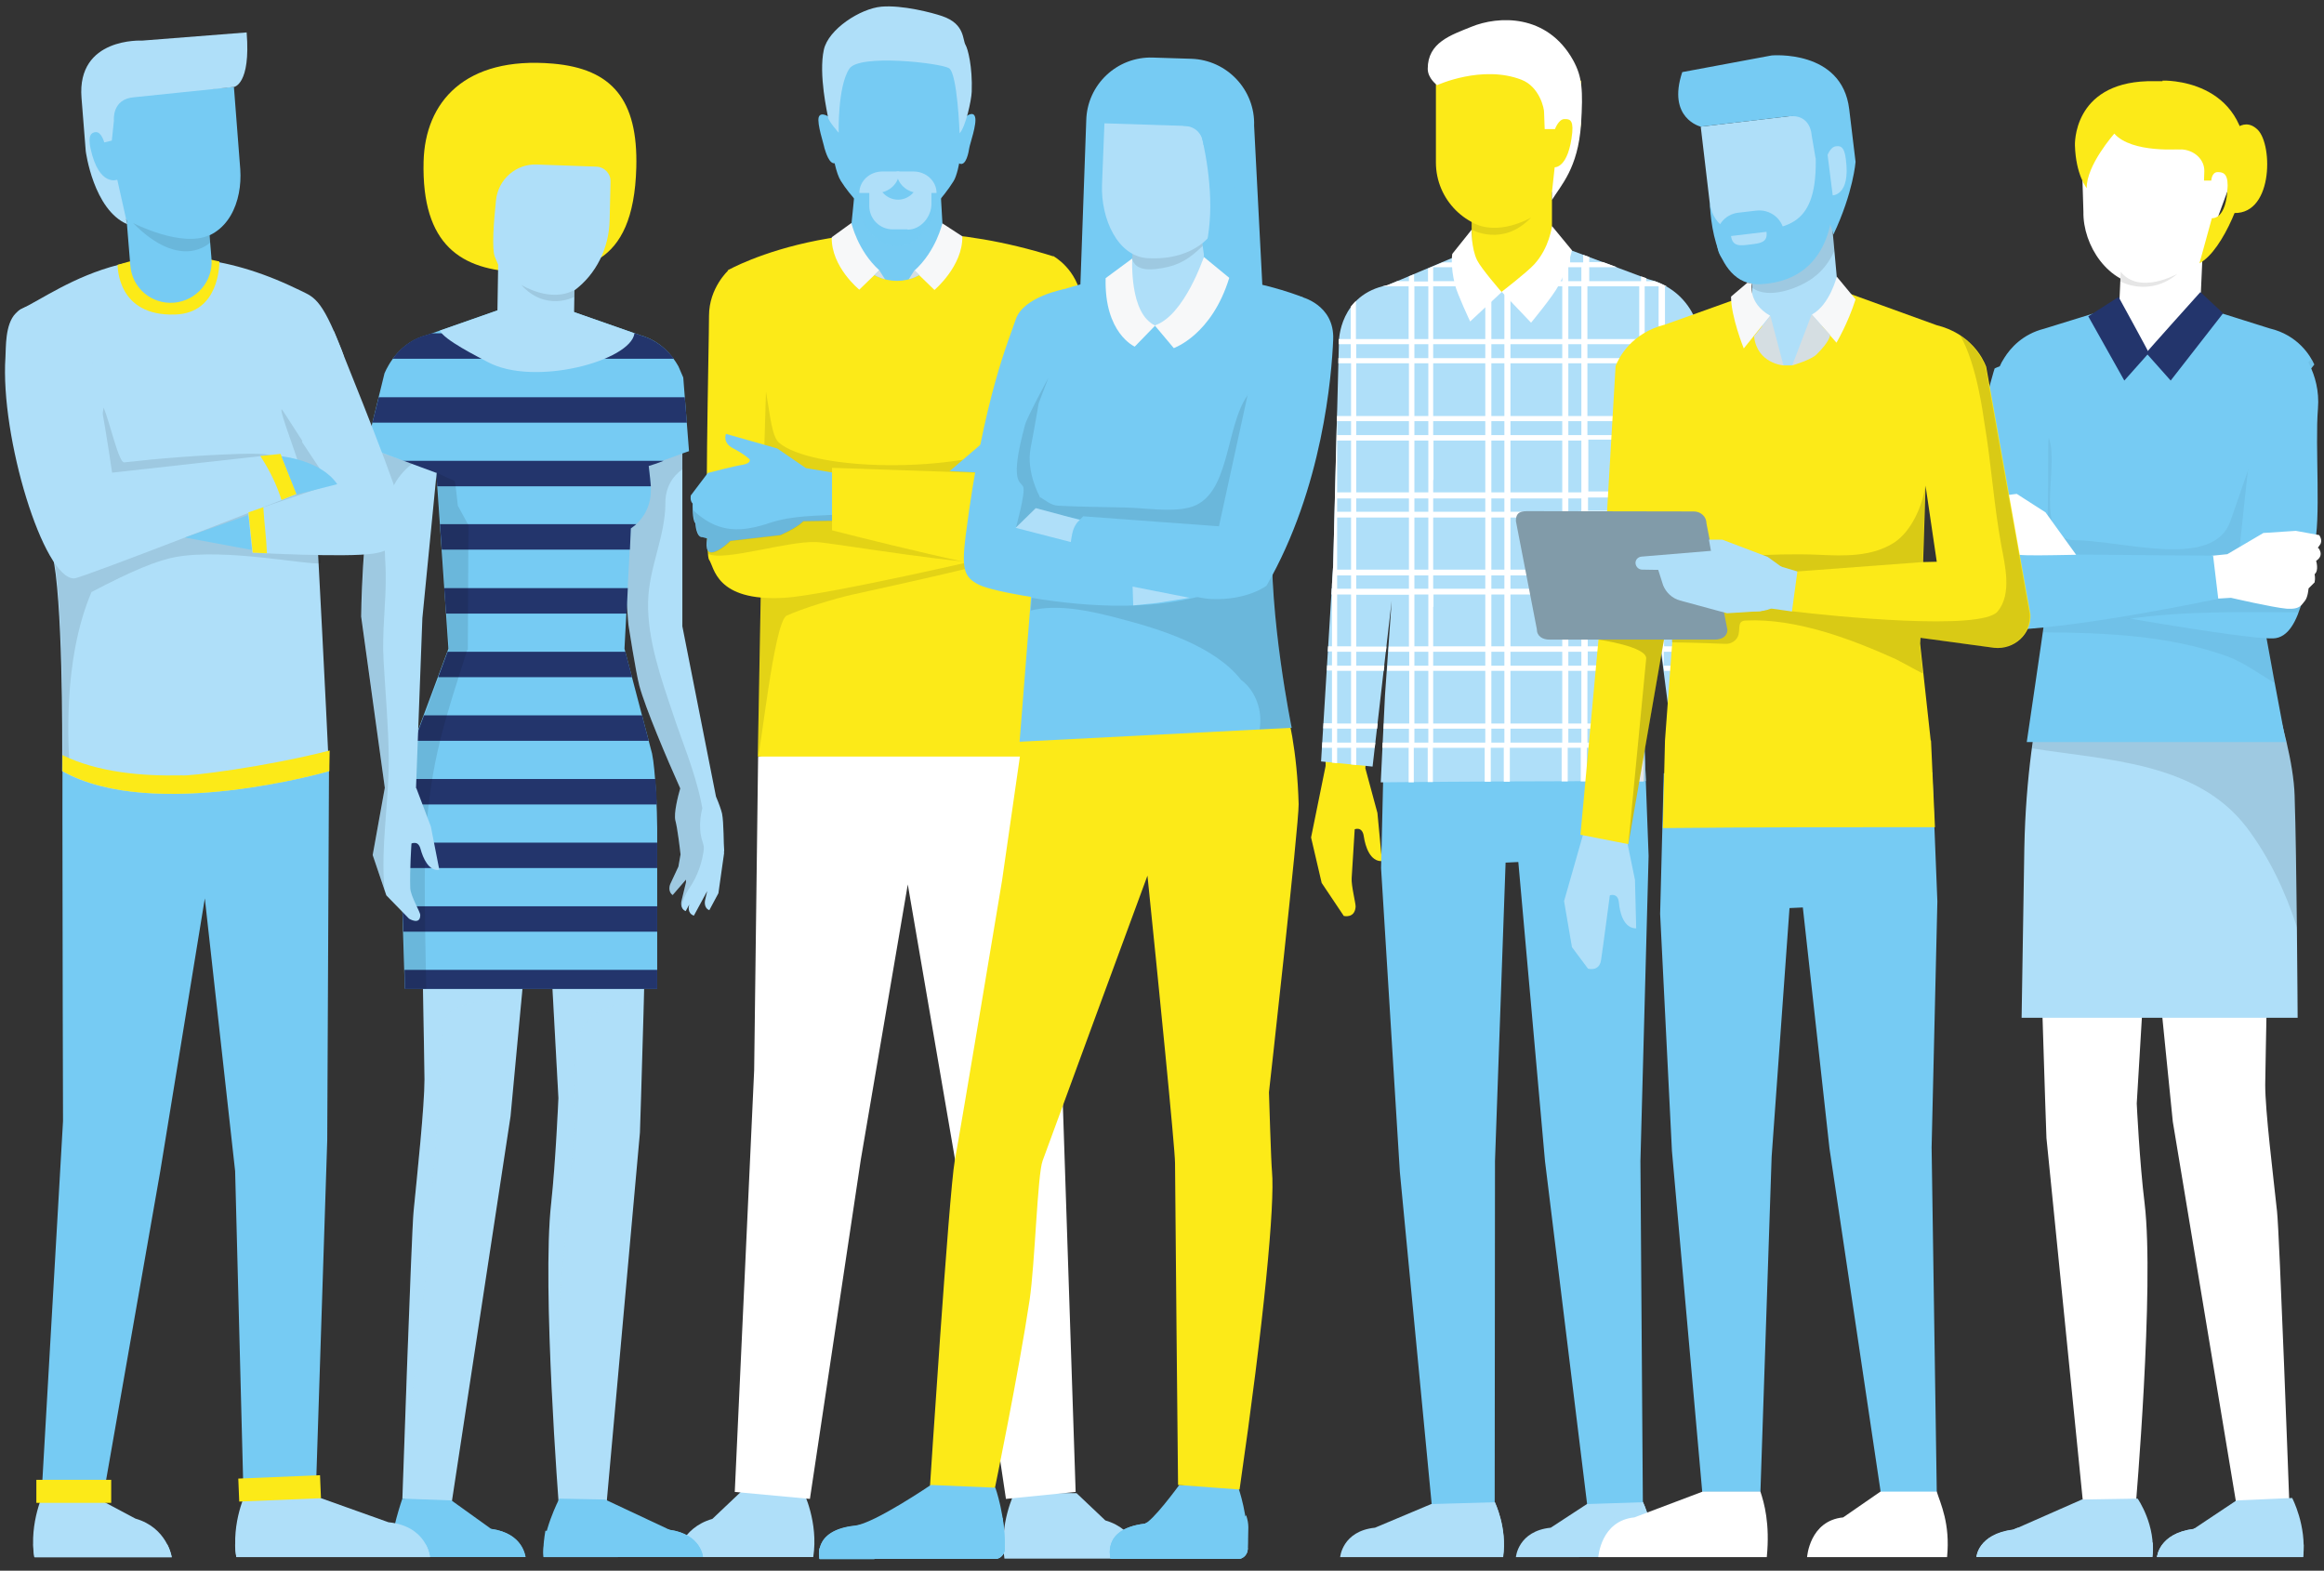 <svg xmlns="http://www.w3.org/2000/svg" xmlns:xlink="http://www.w3.org/1999/xlink" x="0px" y="0px" viewBox="0 0 767 518.4" style="enable-background:new 0 0 767 518.4;" xml:space="preserve">
<rect x="0" y="0" width="767" height="518.4" fill="#333333" stroke="none"/>
<style type="text/css">
	.st0{fill:#856451;}
	.st1{fill:#E6DCD1;}
	.st2{fill:#AFDFF9;}
	.st3{fill:#FCEA18;}
	.st4{fill:#76CBF3;}
	.st5{opacity:0.1;}
	.st6{fill:#FFFFFF;}
	.st7{opacity:0.1;fill:#76CBF3;}
	.st8{fill:#F7F8F9;}
	.st9{fill:#D5DEE2;}
	.st10{opacity:5.000000e-02;}
	.st11{fill:#23356C;}
	.st12{fill:#DE5B3A;}
	.st13{opacity:0.1;fill:#AFDFF9;}
	.st14{opacity:0.14;}
	.st15{fill:#819BA9;}
	.st16{opacity:0.18;}
</style>
<g id="Layer_2">
</g>
<g id="Layer_1">
	<g>
		<path class="st0" d="M561.5,300.9l7.5-9.8l3.3-15.2l-5.3-23.5l-2.7-62.9l-4.9-64.9L535,109.3l10.4,77.1l8.3,67l0,0L550,268    l-1.2,16.1c3.9,0.2,5.5-4.9,6-8.3c0.5-3.4,3-2.3,3-2.3s0.8,10.4,1.3,16.9c0.2,3-1.7,6.4-1.5,7.7    C557.9,301.9,561.5,300.9,561.5,300.9z"></path>
		<polygon class="st1" points="567.6,249.4 552.8,246.6 553.4,253.7 567.6,253.4   "></polygon>
		<path class="st2" d="M542.2,495.7h-17.4l-13,8.5c-10.8,1.1-11.5,9.7-11.5,9.7H545C546.5,504.2,542.2,495.7,542.2,495.7z"></path>
		<path class="st2" d="M542.2,495.7h-7.5c-2.4,6.6-5.8,12.7-10.3,18.2H545C546.5,504.2,542.2,495.7,542.2,495.7z"></path>
		<path class="st2" d="M493.3,495.7h-19.3l-20.2,8.5c-10.8,1.1-11.5,9.7-11.5,9.7h53.8C497.5,504.2,493.3,495.7,493.3,495.7z"></path>
		<path class="st2" d="M493.3,495.7h-6.2c-7.2,8.1-16.6,14.6-26.6,18.2h35.5C497.5,504.2,493.3,495.7,493.3,495.7z"></path>
		<path class="st3" d="M432.7,276.4l3.5,15l7.3,10.9c0,0,3.6,0.9,3.9-3c0.1-1-1.5-7.1-1.3-9.5c0.4-6.6,1-16.1,1-16.1s2.5-1.1,3,2.3    c0.5,3.4,2.1,8.4,6,8.2l-1.5-15.9l-4-14.8l0.4-3.4c-4.2,1.9-9.3,1.9-13.5,0.2l0,2.5l0,0L432.7,276.4z"></path>
		<path class="st4" d="M542.5,239.9c-0.3,0.1-85.2,0.6-85.6,0.2l-1.1,46.4l6.2,100.3l10.5,109.6l20.8-0.6l0.1-112.6l3.5-98.5    l4.2-0.2l8.8,98.7l13.9,113.2l18.4-0.6l-0.8-112.6l2.7-100.7L542.5,239.9z"></path>
		<polygon class="st5" points="537.5,132.5 536.6,145.6 532.9,197.1 536.6,239.7 542.5,239.9 542.1,230 538.7,197.4 540.2,144.9       "></polygon>
		<path class="st2" d="M458,94.1c-16,3-16.1,18.5-16.1,18.5l-1.9,73.9l-4,64.8l17,1.7l6.3-54.7l-2.2,31.1l0,0l-1.4,28.8    c28.9-0.3,58.6-0.4,87.5-0.4l-1.2-28.6H542l-3.3-32l1.7-52l5,48.1l7.3,56.5c4.5,0.1,11.1-0.2,15.6-0.2l-2.4-62.5l-6.2-81.3l0,0    c-1.1-2.8-4.9-10.9-15.8-13.7l-42.5-15.9c0-0.1,0-0.2,0-0.3c0-0.1,0-0.1,0-0.1L458,94.1z"></path>
		<g>
			<path class="st6" d="M436.4,245.1l-0.1,1.7h3.3v4.9l1.7,0.2v-5.1h4.6v5.5l1.7,0.2v-5.7h6.1l0.2-1.7h-6.3v-4.6h6.9l0.2-1.7h-7.1     v-17.4h9.1l0.2-1.7h-9.3v-4.6h9.8l0.2-1.7h-10v-13v-4.1H465v4.1v13h-6.7l-0.1,1.7h6.9v4.6h-7.2l-0.1,1.7h7.3v17.4h-8.4l-0.1,1.7     h8.4v4.6h-8.7l-0.1,1.7h8.7v11.4c0.6,0,1.1,0,1.7,0v-11.4h4.6v11.3c0.6,0,1.1,0,1.7,0v-11.3h13h4.1V258c0.7,0,1.3,0,2,0v-11.2     h4.3V258c0.7,0,1.3,0,2,0v-11.2h17.1v11.1c0.7,0,1.3,0,2,0v-11.1h4.3v11.1c0.7,0,1.3,0,2,0v-11.1h4.1h13v11.1c0.6,0,1.1,0,1.7,0     v-11.1h0l-0.7-17.5H542l-1-9.7h-12.9h-4.1v-4.6h4.1h12.5l-0.2-1.7h-12.3h-4.1v-13v-4.1h4.1h10.6l0.1-2h-10.7h-4.1v-4.4h4.1h10.8     l0.1-2h-10.9h-4.1v-17.2h4.1h11.5l0.1-2h-11.5h-4.1v-4.4h4.1h11.7l0.1-2h-11.7h-4.1v-4.1v-13h4.1h13v6.7l1.7,16.5v-4.1h4.6v4.4     h-4.6l0.2,2h4.4v17.2h-2.6l0.2,2h2.4v4.4h-1.9l0.3,2h1.6v4.1v8.4l1.7,13.3v-0.6h17.4v17.4h-15.2l0.2,1.7h15v4.6h-14.4l0.2,1.7     h14.2v2.9c0.6,0,1.2,0,1.7,0v-2.9h0l-1.8-45.3v11.8h-17.4v-13v-4.1h17.2l-0.1-2h-17.1v-4.4h17l-0.1-2h-16.9v-17.2h15.6l-0.1-2     h-15.4v-4.4h15.1l-0.1-2h-15v-4.1v-13h13.7l-0.1-1.7h-13.5V139h13.2l-0.1-1.7h-13v-17.4h11.7l-0.1-1.7h-11.6v-4.6h11.2l-0.1-1.7     h-11.1V94.5h0.6c-1.2-0.6-2.5-1.2-3.9-1.7h-2.9v-1l-1.7-0.6v1.6h-13h-4.1v-4.6h4.1h5.1l-4.6-1.7h-0.5h-4.1v-1.7l-2-0.7v2.5h-4.3     v-4.1l-0.1,0h-0.2h-1.4h-0.3v4.1h-17.1v-4.1h-0.3h-1.4h-0.3v4.1h-4.3v-4.1h-0.3h-1.4h-0.3v4.1H486h-9.9l-4.8,2v4.3h-4.6v-2.4     l-1.7,0.7v1.6h-3.9l-3.2,1.3c-0.6,0.1-1,0.3-1.6,0.4h8.6v17.4h-17.4V99.3c-0.6,0.6-1.2,1.3-1.7,1.9v10.7h-4c0,0.4,0,0.7,0,0.7     l0,1h4v4.6h-4.1l0,1.7h4.2v17.4h-4.6v-2.2l-1.3,51.4l-0.4,6.3v1.4h-0.1l-0.1,2h0.2v4.1v13h-1.3l-0.1,1.7h1.4v4.6H438l-0.1,1.7     h1.7v17.4h-2.8l-0.1,1.7h2.9v4.6H436.4z M549.1,215.1h17.4v4.6h-17.4V215.1z M542.8,94.5h4.6v17.4h-4.6V94.5z M542.8,113.6h4.6     v4.6h-4.6V113.6z M542.8,119.9h4.6v17.4h-4.6V119.9z M542.8,139h4.6v4.6h-4.6V139z M542.8,158.4v-13h4.6v13v4.1h-4.6V158.4z      M523.9,94.5h4.1h13v17.4h-13h-4.1V94.5z M523.9,113.6h4.1h13v4.6h-13h-4.1V113.6z M523.9,119.9h4.1h13v17.4h-13h-4.1V119.9z      M523.9,139h4.1h13v4.6h-13h-4.1V139z M523.9,221.4h4.1h13v17.4h-13h-4.1V221.4z M523.9,240.5h4.1h13v4.6h-13h-4.1V240.5z      M517.6,88.2h4.3v4.6h-4.3V88.2z M517.6,94.5h4.3v17.4h-4.3V94.5z M517.6,113.6h4.3v4.6h-4.3V113.6z M517.6,119.9h4.3v17.4h-4.3     V119.9z M517.6,139h4.3v4.6h-4.3V139z M517.6,158.4v-13h4.3v13v4.1h-4.3V158.4z M517.6,164.5h4.3v4.4h-4.3V164.5z M517.6,170.8     h4.3v17.2h-4.3V170.8z M517.6,189.9h4.3v4.4h-4.3V189.9z M517.6,200.3v-4.1h4.3v4.1v13h-4.3V200.3z M517.6,215.1h4.3v4.6h-4.3     V215.1z M517.6,221.4h4.3v17.4h-4.3V221.4z M517.6,240.5h4.3v4.6h-4.3V240.5z M498.5,88.2h17.1v4.6h-17.1V88.2z M498.5,94.5h17.1     v17.4h-17.1V94.5z M498.5,113.6h17.1v4.6h-17.1V113.6z M498.5,119.9h17.1v17.4h-17.1V119.9z M498.5,139h17.1v4.6h-17.1V139z      M498.5,158.4v-13h17.1v13v4.1h-17.1V158.4z M498.5,164.5h17.1v4.4h-17.1V164.5z M498.5,170.8h17.1v17.2h-17.1V170.8z      M498.5,189.9h17.1v4.4h-17.1V189.9z M498.5,200.3v-4.1h17.1v4.1v13h-17.1V200.3z M498.5,215.1h17.1v4.6h-17.1V215.1z      M498.5,221.4h17.1v17.4h-17.1V221.4z M498.5,240.5h17.1v4.6h-17.1V240.5z M492.2,88.2h4.3v4.6h-4.3V88.2z M492.2,94.5h4.3v17.4     h-4.3V94.5z M492.2,113.6h4.3v4.6h-4.3V113.6z M492.2,119.9h4.3v17.4h-4.3V119.9z M492.2,139h4.3v4.6h-4.3V139z M492.2,158.4v-13     h4.3v13v4.1h-4.3V158.4z M492.2,164.5h4.3v4.4h-4.3V164.5z M492.2,170.8h4.3v17.2h-4.3V170.8z M492.2,189.9h4.3v4.4h-4.3V189.9z      M492.2,200.3v-4.1h4.3v4.1v13h-4.3V200.3z M492.2,215.1h4.3v4.6h-4.3V215.1z M492.2,221.4h4.3v17.4h-4.3V221.4z M492.2,240.5     h4.3v4.6h-4.3V240.5z M473.1,88.2h13h4.1v4.6H486h-13V88.2z M473.1,94.5h13h4.1v17.4H486h-13V94.5z M473.1,113.6h13h4.1v4.6H486     h-13V113.6z M473.1,119.9h13h4.1v17.4H486h-13V119.9z M473.1,139h13h4.1v4.6H486h-13V139z M473.1,158.4v-13h13h4.1v13v4.1H486     h-13V158.4z M473.1,164.5h13h4.1v4.4H486h-13V164.5z M473.1,170.8h13h4.1v17.2H486h-13V170.8z M473.1,189.9h13h4.1v4.4H486h-13     V189.9z M473.1,200.3v-4.1h13h4.1v4.1v13H486h-13V200.3z M473.1,215.1h13h4.1v4.6H486h-13V215.1z M473.1,221.4h13h4.1v17.4H486     h-13V221.4z M473.1,240.5h13h4.1v4.6H486h-13V240.5z M466.8,94.5h4.6v17.4h-4.6V94.5z M466.8,113.6h4.6v4.6h-4.6V113.6z      M466.8,119.9h4.6v17.4h-4.6V119.9z M466.8,139h4.6v4.6h-4.6V139z M466.8,158.4v-13h4.6v13v4.1h-4.6V158.4z M466.8,164.5h4.6v4.4     h-4.6V164.5z M466.8,170.8h4.6v17.2h-4.6V170.8z M466.8,189.9h4.6v4.4h-4.6V189.9z M466.8,200.3v-4.1h4.6v4.1v13h-4.6V200.3z      M466.8,215.1h4.6v4.6h-4.6V215.1z M466.8,221.4h4.6v17.4h-4.6V221.4z M466.8,240.5h4.6v4.6h-4.6V240.5z M447.6,113.6H465v4.6     h-17.4V113.6z M447.6,119.9H465v17.4h-17.4V119.9z M447.6,139H465v4.6h-17.4V139z M447.6,158.4v-13H465v13v4.1h-17.4V158.4z      M447.6,164.5H465v4.4h-17.4V164.5z M447.6,170.8H465v17.2h-17.4V170.8z M447.6,189.9H465v4.4h-17.4V189.9z M441.3,139h4.6v4.6     h-4.6V139z M441.3,158.4v-13h4.6v13v4.1h-4.6V158.4z M441.3,164.5h4.6v4.4h-4.6V164.5z M441.3,170.8h4.6v17.2h-4.6V170.8z      M441.3,189.9h4.6v4.4h-4.6V189.9z M441.3,200.3v-4.1h4.6v4.1v13h-4.6V200.3z M441.3,215.1h4.6v4.6h-4.6V215.1z M441.3,221.4h4.6     v17.4h-4.6V221.4z M441.3,240.5h4.6v4.6h-4.6V240.5z"></path>
		</g>
		<path class="st5" d="M458,149.4c0-0.1,0-0.1,0-0.2C458,149.2,458,149.2,458,149.4z"></path>
		<path class="st3" d="M512.2,63.4c2.8-6,9.6-16.4,9.6-23.7v-13l-28.4-15.1l-14.1,6.8l-5.4,8.3v26.9c0,12.3,10,22.3,22.3,22.3    C501.3,76,509.8,68.6,512.2,63.4z"></path>
		<path class="st3" d="M512.2,88V57.8h-26.5V88C490.9,103,512.2,95,512.2,88z"></path>
		<path class="st6" d="M513.1,55.2l-0.9,8.2V66c2.9-4.8,8.6-10.4,9.6-25c0.7-11.3,0.4-15.6-2.6-21.1c-8.7-15.6-24.9-14.6-33.5-11.1    c-6.9,2.8-14.5,5.2-14.5,13.9c0,3.2,3.1,5.4,3.1,5.4s14.8-6.8,27.8-1.8c6,2.3,7.6,9.6,7.5,10.9l0.2,5.4h3.4c0,0,1.2-3.3,3.1-3.3    c1.4,0,3-0.1,2.6,4.4C517.7,55.6,513.1,55.2,513.1,55.2z"></path>
		<path class="st5" d="M485.7,73.3v2.5c0,0,10.3,5.8,19.6-4C505.3,71.8,494.4,78.3,485.7,73.3z"></path>
		<polygon class="st5" points="539.4,135.5 533.3,194.9 536,229 536,257.7 543.3,257.9 542,229.3 538.7,197.4 540.3,145.4   "></polygon>
		<g>
			<path class="st6" d="M518.8,82.6l-6.6-8c0,0-0.8,7.2-5.9,12.7c-2.5,2.7-10.7,9-10.7,9l9.7,10.2c0,0,7.3-8.8,9.1-12.3     C517.6,88.2,518.8,82.6,518.8,82.6z"></path>
			<path class="st6" d="M479.3,83.8c0,0-0.7,3.9,0.9,10.2c0.8,3.2,5,12.1,5,12.1l10.4-9.7c0,0-6.7-7.7-8.1-10.5     c-2-4.1-1.8-10.1-1.8-10.1L479.3,83.8z"></path>
		</g>
		<polygon class="st5" points="568.3,249.7 565.5,182.4 559.7,105.9 561.8,181.2 561.2,249.9   "></polygon>
		<path class="st2" d="M265.1,492.2l-20.5,0.1l-9.5,9c-10.5,3-12,12.6-12,12.6h45.3C270.2,502.4,265.1,492.2,265.1,492.2z"></path>
		<path class="st2" d="M364.8,501.8l-9.5-9l-20.5-0.1c0,0-5.1,10.2-3.3,21.7h45.3C376.8,514.5,375.2,504.8,364.8,501.8z"></path>
		<polygon class="st6" points="248.9,353.2 242.5,492.4 267.3,494.7 284.1,382.7 299.6,291.9 315.2,382.7 332,494.7 355,492.4     350.4,353.2 347.9,240.9 304.2,233.9 304.3,232.5 301.2,233.5 295,232.5 295.2,235.4 250.2,249.8   "></polygon>
		<path class="st3" d="M347.6,84.6c-64.1-20.2-107.4,4.6-107.4,4.6l11.3,83.7l-1.4,76.8h98.3c-0.6-5.8,0.4-69.3,0.4-69.3L347.6,84.6    z"></path>
		<path class="st5" d="M281.1,196.3c26.1-5.8,41.7-9.1,67.7-16.5l-10.6-51.5c-5.4,6.3-0.9,18.3-6.8,20.2    c-22.8,7.6-63.6,6.4-74.2-2.3c-2.4-2-2.9-8.2-4.4-17l-1.3,43.7l-1.4,76.8c0.9-0.5,5.3-44.4,9.5-46.5    C264.8,200.8,275.7,197.5,281.1,196.3z"></path>
		<path class="st3" d="M258.8,197.3c13.9-0.8,70.2-13.9,70.2-13.9l-2-15l-72.2-0.6l-14.4-78.6c0,0-6.4,5.8-6.4,15    c0,9.2-1.7,78.2,0,80.5C235.8,187.1,236,198.6,258.8,197.3z"></path>
		<path class="st5" d="M269.4,178.9c5.2,0.2,51.7,8.3,64.1,7.1l-6.6-17.6l-72.2-0.6l-3.1-17c-1.3,5.8-5.8,10.9-13.5,10.9    c-1.8,0-3.4-0.3-4.8-0.8c0,10,0.1,18.3,0.4,21.9C239,185.4,259.7,178.5,269.4,178.9z"></path>
		<path class="st4" d="M245.1,153.4c-2.8,0.4-11.5,2.7-11.5,2.7l-5.6,7.4c0,0-0.4,1.7,0.6,2.7c0,0-0.2,5.5,0.9,6.5    c0,0,0.2,4.8,2.4,4.6l1.5,0.4c0,0-1.1,4.8,1.5,4.6c2.6-0.2,6.1-3.8,6.1-3.8l16.5-1.9c0,0,5.4-2.3,7.6-4.6l12.8-0.2l-1.7-15.6    l-10.2-1.7l-9.5-6.5l-16.9-4.8c0,0-1.3,2.9,2.4,4.8c3.7,1.9,5.4,3.6,5.4,3.6S248,152.9,245.1,153.4z"></path>
		<path class="st5" d="M235,182.4c2.6-0.2,6.1-3.8,6.1-3.8l16.5-1.9c0,0,5.4-2.3,7.6-4.6l12.8-0.2l-0.2-2.2c-0.3,0-0.5,0.1-0.8,0.1    c-7.6,0.5-15.4,0.3-22.7,2.7c-9.2,3.1-16.6,3.6-24.4-3.1c-0.4-0.3-0.7-0.7-1.1-1c0.1,1.6,0.2,3.7,0.9,4.3c0,0,0.2,4.8,2.4,4.6    l1.5,0.4C233.4,177.8,232.4,182.6,235,182.4z"></path>
		<path class="st3" d="M274.5,175c0,0,59.7,15.4,73.1,15.4c13.4,0,15.2-23,15.2-24.7c0-1.7-4.6-56.9-5.9-66.9    c-1.3-10-9.3-14.3-9.3-14.3l-12.3,37.7l2.9,34.4l-63.6-2.2V175z"></path>
		<g>
			<path class="st4" d="M311.2,76.6l-1.4-24.3l-27.3,6.9L280.8,76c-0.9,9,6.2,16.7,15.2,16.7C304.7,92.7,311.7,85.4,311.2,76.6z"></path>
			<path class="st7" d="M310.6,66l-0.8-13.6l-27.3,6.9l-0.9,8.4c1.6,1.1,3.9,7.6,5.4,9C299.8,89.4,308.2,72.6,310.6,66z"></path>
			<path class="st4" d="M277.5,59.7c3.3,5.3,8.2,9.8,9.2,10.7c1.8,2.1,4.7,3.4,9.4,3.4c5,0,7.9-1.2,9.6-3.1l0,0.1c0,0,5.4-5.2,9-11     c2.1-3.3,3.4-15.4,4-21.1c0.2-6.5,1-4.2,1-7.2c0-12.9-10.2-22.2-23.7-22.2c-13.5,0-23.2,10.5-23.2,23.4c0,1.5,0.2,3.1,0.5,4.6     l0.1,1C273.4,38.2,274.4,54.8,277.5,59.7z"></path>
		</g>
		<path class="st4" d="M275.8,53.8c2.2-0.9-1.7-14.9-1.7-14.9s-3.2-2.4-3.9-0.2c-0.6,2.2,1.7,8.9,1.9,10.2    C272.5,50.1,273.7,54.6,275.8,53.8z"></path>
		<path class="st4" d="M319.9,48.8c0.2-1.3,2.6-8,1.9-10.2c-0.6-2.2-3.2,0-3.2,0s-4.1,14.5-1.9,15.4    C318.9,54.9,319.7,50.1,319.9,48.8z"></path>
		<path class="st2" d="M313.2,22.5c2.8,1.7,3.5,21.5,3.5,21.5c2-2.1,3.9-10.9,4-13.7c0.3-8.4-1.3-14.2-2-15.4    c-1.1-1.7-0.1-7-7.8-9.6c-3.2-1.1-13.1-3.7-20-3.1c-6.9,0.6-17.5,7.4-19,14.2c-1.8,8.2,1.2,21.1,1.4,22.4c0.2,1.3,3.5,5,3.5,5    s-0.4-15.2,3.5-21.1C283.5,17.7,310.4,20.8,313.2,22.5z"></path>
		<polygon class="st4" points="323.9,146.5 313.4,155.5 342.2,156.9 336.9,145.6   "></polygon>
		<path class="st2" d="M299.5,75.8c4.4,0,7.9-4.2,7.9-8.5v-4.6h-20.5V68c0,4.3,3.5,7.7,7.7,7.7H299.5z"></path>
		<path class="st4" d="M303,59.4h-13.2c0,3.6,3,6.5,6.6,6.5S303,62.9,303,59.4z"></path>
		<g>
			<path class="st2" d="M309.1,63.7c0-3.9-3.4-7.1-7.6-7.1h-5.6c0,3.9,3.4,7.1,7.6,7.1H309.1z"></path>
			<path class="st2" d="M296.8,56.6h-5.6c-4.2,0-7.6,3.2-7.6,7.1h5.6C293.4,63.7,296.8,60.5,296.8,56.6z"></path>
		</g>
		<path class="st8" d="M290.2,89.2c-7.2-6.5-9.2-15.6-9.2-15.6l-6.5,4.7c-0.2,9.8,9.1,17.3,9.1,17.3L290.2,89.2z"></path>
		<path class="st9" d="M288.6,90.8c1.7,0.9,3.5,1.4,3.5,1.4l-1.9-3L288.6,90.8z"></path>
		<path class="st8" d="M317.6,78l-6.6-4.3c0,0-2,9.1-9.2,15.6l6.6,6.4C308.4,95.7,317.8,87.8,317.6,78z"></path>
		<path class="st9" d="M299.9,92.2c0,0,1.8-0.5,3.5-1.4l-1.6-1.6L299.9,92.2z"></path>
		<path class="st6" d="M675.1,252c-0.5,3.4-1.2,24.1-1.8,35.7c-0.6,12.6,2.1,87.9,2.1,87.9l12.3,122.7l17.1-0.6c0,0,6.3-73,3-100.5    c-1.7-13.8-2.6-33-2.6-33l6.7-111.9L675.1,252z"></path>
		<path class="st6" d="M743.3,252.4h-38.4l3.6,32.2l8.6,85.6l21.3,128.2l17.1-3.8c0,0-3.2-87.7-4-94.8c-1.3-12.2-3.9-33-3.9-41.8    c0-3.8,1.3-63.9,1.3-77.8C748.9,269.6,745.1,257.5,743.3,252.4z"></path>
		<path class="st2" d="M756.5,494.4l-18.4,0.8l-14.1,9.4c-11.6,1.5-12.1,9.3-12.1,9.3h48.2C761.3,503.5,756.5,494.4,756.5,494.4z"></path>
		<path class="st2" d="M724.3,504.4l-0.3,0.2c-11.6,1.5-12.1,9.3-12.1,9.3h25.7c-0.2-0.4-0.4-0.7-0.5-1.1    C734.7,506.1,731.2,504.2,724.3,504.4z"></path>
		<path class="st2" d="M713.7,509.8c-1.6,2.2-1.8,4.1-1.8,4.1h48.2c0.2-1.4,0.2-2.8,0.2-4.1H713.7z"></path>
		<path class="st2" d="M705.5,494.6l-18.4,0.3l-22.7,10c-11.6,1.5-12.1,9-12.1,9h58C711.7,503.5,705.5,494.6,705.5,494.6z"></path>
		<path class="st2" d="M671.9,508.4c-0.9-2.3-2.2-3.6-5.1-4c-0.3,0-0.6-0.1-0.9-0.2l-1.5,0.6c-11.6,1.5-12.1,9-12.1,9h20.4    c0-1,0-2-0.2-3C672.6,511.5,671.6,507.7,671.9,508.4z"></path>
		<path class="st2" d="M710.5,509.1h-55.7c-2.2,2.4-2.4,4.8-2.4,4.8h58C710.6,512.3,710.6,510.7,710.5,509.1z"></path>
		<path class="st2" d="M741.5,203.8h-61.1c0,0-11.4,29.4-12.3,76l-0.9,56.1h91.1c0,0-0.3-53-1-73.4    C756.7,242,741.5,203.8,741.5,203.8z"></path>
		<path class="st5" d="M758.1,306.1c-0.2-15.6-0.4-33.5-0.7-43.6c-0.7-20.5-15.9-58.7-15.9-58.7h-61.1c0,0-6.1,17.4-9.7,43.2    c24.6,3.9,54.3,4.5,70.8,26.1C748.9,282.9,754.3,294.3,758.1,306.1z"></path>
		<path class="st4" d="M763.8,120.3c-1.3-2.9-5.4-9.7-14.7-11.9l-23.5-7.4c0.3,7.4-4.9,15-15.7,15c-7.6,0-12.4-3.8-14.5-8.7    c-0.1-0.1-0.1-0.3-0.2-0.4c0,0,0,0,0,0c-0.6-1.4-1-2.9-1.2-4.4l-19.4,6c-7.1,1.8-11.1,6.4-13.1,9.6l-0.9,1.5c-0.6,1.2-0.9,2-0.9,2    l-2.7,18.1c4.7,1.8,7.1,2,15,6.1c-0.7,4.7-1,8.2-1,8.2v0.9c0,5,5.1,39.1,3.9,48.8c-0.8,6-6,41.2-6,41.2h85.5c0,0-7.9-41.6-8.9-49    c-1.6-12.5,0.1-46.7,0.1-46.7C750.2,136.8,763.8,120.3,763.8,120.3z"></path>
		<path class="st10" d="M676.2,144.6c-0.6-1.7,0.4,33.5-1.4,33.5c-0.5,0-0.9,0-1.3-0.1c1.1,10.3,2.1,21.1,1.4,25.8    c-0.1,1-0.4,2.7-0.7,4.9c20.4,0.1,41.9,1,61.1,8c4.7,1.7,10.4,5.7,15.5,8.8c-2.2-11-4.7-25.6-5.2-29.6    c-1.6-12.5,0.1-46.7,0.1-46.7c4.4-12.6,18-29,18-29c-0.2-0.5-0.5-1-0.9-1.6c-14.5,13.9-18.8,31.2-26.7,53.4    c-5.6,16-34.9,6.5-51.2,6.3C670.7,178.1,679.8,154.1,676.2,144.6z"></path>
		<path class="st6" d="M708.1,94.2c7.3,0.1,22.6-8.5,22.8-19.6l7.8-21.2l-52-13.3l0.9,29.8C687.4,80.9,695.7,93.9,708.1,94.2z"></path>
		<path class="st6" d="M726,104.6l1.2-26.7l-26.7-1.2l-1.2,26.7c-0.3,6.6,4.6,12.7,11.9,13.1C711.3,116.5,725.7,111.2,726,104.6z"></path>
		<path class="st5" d="M699.9,89.7l-0.1,3.2c0,0,9.5,5.3,18.8-2.5C718.6,90.3,706.2,97.5,699.9,89.7z"></path>
		<path class="st3" d="M719.7,49.3c4.4,0.1,7.9,3.3,7.8,7.2l-0.1,3.1l2.4,0c0,0,0.1-2.8,2.1-2.8c1.5,0,3.3,0.2,3.3,4.4    C734.9,72.8,730,72,730,72l-4.1,14.9c8-4.3,15.5-24.1,15.6-32.1c0.3-29.3-27.8-28.2-27.8-28.2s0.5,18.6-2.1,22.1L719.7,49.3z"></path>
		<path class="st3" d="M697.8,44.1c5.8,6.6,22.1,5.1,22.1,5.1l-5.6-22.4l-5.6,0C683.9,27.6,684.8,48,684.8,48    c0.3,9.8,3.9,14.1,3.9,14.1C688.5,54.6,697.8,44.1,697.8,44.1z"></path>
		<path class="st3" d="M745.1,42.8c-5.3-5.1-10,2.7-10,2.7c10.3,4,1,24.7,1,24.7C750.2,72.1,750.3,47.9,745.1,42.8z"></path>
		<path class="st11" d="M726.2,96.4c0,0-17.8,19.8-17.9,20.1l8.1,9.1l17.3-22.2L726.2,96.4z"></path>
		<path class="st11" d="M699.2,98l-10,6.4l11.9,21.2l8.1-9.1C709.2,116.2,699.2,98,699.2,98z"></path>
		<path class="st4" d="M758.8,115.1c-7.8-0.3-12.3,11.6-14,18.8c-1.7,7.2-6.1,51.4-6.1,51.4l-51.9,3l-3.7,12.4    c0,0,56.8,10.3,67.1,10c10.2-0.3,11.1-23,13.5-30.5c2.4-7.5,0.3-33.3,1.3-45.3C766,122.9,758.8,115.1,758.8,115.1z"></path>
		<path class="st10" d="M758.5,202.1c2.8-7.3,3.6-17.5,5.1-22c0.2-0.5,0.3-1.2,0.4-1.9c-7.6,1.8-15.3,3.4-22.7,5.8    c-0.9,0.3-1.7,0.3-2.5,0.2c-0.1,0.7-0.1,1.1-0.1,1.1l-51.9,3l-3.7,12.4c0,0,8.6,1.6,19.8,3.5C721.3,201.6,739.9,202,758.5,202.1z"></path>
		<path class="st6" d="M765.4,176.6l-7.7-1.4l-10.7,0.7l-11.9,7l-14.5,1.5c-4.1,1.9,0.7,13.8,0.7,13.8l15-0.9c0,0,13.8,3.2,18.4,3.6    c4.6,0.3,4.9-1.4,6-2.6c1-1.2,1.2-4.1,1.2-4.1l2-2c0.3-1.4,0-2.7,0-2.7c1.5-1.2,0.5-4.4,0.5-4.4c2.9-1.9,0.7-4.3,0.7-4.3    s-0.7,0.7,0.5-0.9C766.8,178.4,765.4,176.6,765.4,176.6z"></path>
		<path class="st4" d="M658.3,121.6c0,0-9.4,28.6-10.1,72.4c-0.1,8.9,2.6,13.9,10.9,14c23.9,0.1,73-10.4,73-10.4l-1.7-14.2    l-59.2-0.5l3.8-32.7C675,150.1,674.3,113.8,658.3,121.6z"></path>
		<path class="st6" d="M650.4,172.6c0,0,0,1.7,0.5,2.2c0.5,0.5,5.6-1.5,5.6-1.5l-3.1,2.2c0,0-3.1,1.4-2.9,2.4c0.2,1,1.9,2.2,2.9,2.2    c1,0,9.7,2.6,12.8,3c3.1,0.3,8.1,0.2,19,0l-10.1-14l-9.5-6.1l-12.3,1.5c0,0,0.2,2.7,2.6,2.9c2.4,0.2,6.6-0.3,6.6-0.3l1.2,1.2    l-9.2,1L650.4,172.6z"></path>
		<path class="st4" d="M413.9,41.5c0.4-11.8-8.9-21.7-20.7-22.1L380.5,19c-11.8-0.4-21.7,8.9-22,20.7l-2.1,58.9l60.6,3L413.9,41.5z"></path>
		<path class="st4" d="M382.8,514.5c10.4,0,17.2,0,25.9,0c1.7,0,3.1-1.6,3.1-3.3c0.3-10.8-3.1-20.2-3.1-20.2l-19.5-0.9    c0,0-9.1,12.5-11.6,12.8c-14.3,1.8-11,11.6-11,11.6S369.4,514.5,382.8,514.5z"></path>
		<path class="st4" d="M411.8,511.2c0.2-7.6,0.5-7.7-0.5-11.1c-4.3,4.2-8.2,10.6-8.6,14.4c1.9,0,3.9,0,6,0    C410.3,514.5,411.7,512.9,411.8,511.2z"></path>
		<path class="st4" d="M382.8,514.5c1.2,0,5.2,0,6.3,0c-0.3-2.6-2.9-11.4-10.7-11.9c-0.3,0.2-0.6,0.3-0.8,0.3    c-14.3,1.8-11,11.6-11,11.6S369.4,514.5,382.8,514.5z"></path>
		<path class="st3" d="M423.2,229.2c-27.9,0.5-55.7,0.9-83.4-1.7l-9.1,63.2c0,0-13.6,81.7-15.6,92.4c-1.9,10.6-8.2,107.9-8.2,107.9    l21.3,0.9c0,0,8-38.8,11.6-62.8c1.8-12.2,2.6-41.5,4.3-46c3.7-10.1,30.6-83.4,34.6-94.1c3.4,33.1,9.1,90,9.1,94.8    c0,6.8,1,106.3,1,106.3l20.3,1.5c8.1-55.9,11.7-94.3,10.7-105c-0.3-2.9-1-26.1-1-26.1s9.9-88.4,9.8-95.1    C428.1,247.8,425.3,235.9,423.2,229.2z"></path>
		<path class="st4" d="M351.4,95.4c0,0-13.7,2.4-16.2,10.1c-1.9,5.9-10.7,25.6-16.5,71.3c-1.4,11.2-0.5,13.7,4.4,16.2    c4.9,2.4,25.8,6,50.9,7.8l-0.5-16.2l-32.4-9.2l3.5-15.6L351.4,95.4z"></path>
		<path class="st4" d="M426.3,240.2c0,0-7.6-36.9-6.4-64.4c0.5-11.3,10.3-77.6,10.3-77.6s-42.1-17.8-86.2-0.2l1.9,26.8    c0,0-4.5,15.2-5.4,19.9c-2.6,13.9,2.4,19.2,2.4,19.2l-6.4,80.9L426.3,240.2z"></path>
		<path class="st5" d="M400.8,195.3c-18.1,6.4-41.3,5.2-60.3,2l-0.3,4.2c8.8-2.2,19.3,0,29.1,2.6c13,3.4,31.4,8.9,40.3,20.3    c4.9,3.6,7.2,10.5,6.1,16.3l10.6-0.5c0,0-7.6-36.9-6.4-64.4c0.3-6,3.2-27.6,5.8-46.5c-2.6,3.9-11.9-1.8-14,1.2    c-7.5,10.7-5.6,33.6-19.2,37c-6.2,1.6-14.9,0.1-21.2,0c-7.4-0.2-14.7-0.2-22.1-0.6c-2.4-0.1-4.4-2-6.1-2.9l-0.4,4.9    c0.9,0,1.8,0.1,2.7,0.3c14.6,2.6,43.5,10.7,57.6,5.7C420.6,168.6,418.1,189.2,400.8,195.3z"></path>
		<path class="st4" d="M418,193.3c18.6-32.3,21.5-69.5,22-81.2c0.5-11.7-10.8-14.2-10.8-14.2c-12.7-2-14.2,17.6-14.2,17.6    l-12.7,58.2l-44.8-3.3c-5.4,4.9-4,12.6-4,12.6s34.6,14.2,46.3,14.7C411.7,198.2,418,193.3,418,193.3z"></path>
		<path class="st2" d="M356.4,171.6l-14.6-3.9l-6.6,6.5l18.2,4.7c0,0,0.4-2.9,0.8-4C355.1,172.4,356.4,171.6,356.4,171.6z"></path>
		<path class="st2" d="M398.4,91.6l-3.1-21.9L374.2,69l-0.8,26.7c-0.2,6.6,5,12.1,11.6,12.3C391.5,108.2,398.2,98.2,398.4,91.6z"></path>
		<path class="st5" d="M383.5,88.5c5.9-1,9.1-3.2,13.4-7.3l-1.6-11.6L374.2,69l-0.5,16.7C374.9,88.9,378.3,89.4,383.5,88.5z"></path>
		<path class="st2" d="M403.8,66.2l0.8-24.2l-40.1-1.3l-0.8,20.3c-0.4,11.1,5.1,23.6,15,24.2C394.1,86.1,403.5,77.3,403.8,66.2z"></path>
		<path class="st4" d="M400.4,83.3l6.4-10.6l1.2-31.4l-12.8-1.6c0,0,3.8,12.2,4.2,25.9c0.5,14.7-4,25-4,25L400.4,83.3z"></path>
		<path class="st4" d="M403.5,45.7l0.2-7.5l-13.1-0.4l-0.1,3.7c6.6,0.2,6.7,6.4,6.7,6.4L403.5,45.7z"></path>
		<path class="st8" d="M364.9,91.8c-0.5,18.2,9.6,22.6,9.6,22.6l6.8-7c-8.7-3.7-7.6-22.1-7.6-22.1L364.9,91.8z"></path>
		<path class="st8" d="M405.7,91.7l-8.4-6.9c0,0-6.4,19.4-16.2,22.6l6.3,7.5C387.5,114.8,399.9,110.6,405.7,91.7z"></path>
		<path class="st4" d="M328.5,514.5c1.7,0,3.1-1.6,3.1-3.3c0.3-10.8-3.1-20.2-3.1-20.2l-21.3-0.9c0,0-18.7,12.7-25,13.4    c-14.3,1.5-11.7,11-11.7,11S319.8,514.5,328.5,514.5z"></path>
		<path class="st4" d="M331.6,511.2c0.1-3.7-0.3-7.3-0.7-10.3c-1.9,0.6-3.8,1.3-5.6,2.1c-5.4,2.6-7,6.7-8.6,11.5c5.4,0,9.8,0,11.8,0    C330.2,514.5,331.6,512.9,331.6,511.2z"></path>
		<path class="st12" d="M287.2,507.7c0,0,0-0.1-0.1-0.2C287.2,507.6,287.2,507.7,287.2,507.7z"></path>
		<path class="st4" d="M285.9,505.2c-0.2-0.4-0.5-0.8-0.7-1.2c0,0,0,0,0,0c-0.1-0.1-0.6-0.5-0.9-0.9c-0.8,0.3-1.5,0.4-2.1,0.5    c-14.3,1.5-11.7,11-11.7,11s8,0,18.1,0c-0.2-2.3-0.6-4.5-1.4-6.8C287.2,507.9,286.1,505.5,285.9,505.2z"></path>
		<path class="st4" d="M382.8,514.5c10.4,0,17.2,0,25.9,0c1.7,0,3.1-1.6,3.1-3.3c0-0.1,0-0.2,0-0.3h-45.4c-0.3,2,0.2,3.6,0.2,3.6    S369.4,514.5,382.8,514.5z"></path>
		<path class="st4" d="M328.5,514.5c1.7,0,3.1-1.6,3.1-3.3c0-0.1,0-0.2,0-0.3h-61.1c-0.5,2,0,3.6,0,3.6S319.8,514.5,328.5,514.5z"></path>
		<polygon class="st2" points="392.6,197.3 373.8,193.6 374,199.8 381.9,199   "></polygon>
		<path class="st5" d="M341.9,167.7l0.9,0.2l0.3-4.1c0,0-4.4-7.9-3-15.7c1.5-7.8,2.7-15,2.7-15l3.2-8.4c0,0-7,12.9-7.7,15.5    c-5.3,19.6-1.4,18.5-0.6,20.5c0.8,1.9-2.4,13.4-2.4,13.4L341.9,167.7z"></path>
		<path class="st2" d="M132.8,494.6l15.9,3.8l19.8-130l8-85.6l3.3-32.2h-35.7c-1.7,5.2-5.2,17.2-5.2,27.8c0,13.9,1.2,73.9,1.2,77.8    c0,8.9-2.4,31.4-3.6,43.6C135.8,406.9,132.8,494.6,132.8,494.6z"></path>
		<path class="st13" d="M132.8,494.6c0,0,4.2-46,6.5-62.9c2.8-20.6,3.2-45.8,5.6-66.4c0.8-7.2,0.1-21.4,1.8-28.4    c2.1-8.4,23.6-6.6,25.3-5.7l4.5-48.4l3.3-32.2h-35.7c-1.7,5.2-5.2,17.2-5.2,27.8c0,13.9,1.2,73.9,1.2,77.8    c0,8.9-2.4,31.4-3.6,43.6C135.8,406.9,132.8,494.6,132.8,494.6z"></path>
		<path class="st4" d="M162.1,504.6l-13.1-9.4l-16.2-0.6c0,0-3.9,11-4.2,19.3h44.8C173.3,513.9,172.9,506.1,162.1,504.6z"></path>
		<path class="st4" d="M162.1,504.6c0,0-4.5,1.3-11.5,1.5c-9.1,0.3-20.8-0.5-21.2-0.6c-0.3,2.2-1,5.9-0.7,8.3h44.8    C173.3,513.9,172.9,506.1,162.1,504.6z"></path>
		<path class="st2" d="M184.5,497.7l15.5,0.6l11.2-124.5c0,0,2.5-75.2,1.9-87.9c-0.5-11.6-1.2-32.3-1.6-35.7l-33.3,0.3l6.1,111.9    c0,0-0.9,21-2.4,34.8C178.8,424.8,184.5,497.7,184.5,497.7z"></path>
		<path class="st13" d="M209.3,331.3c1.1,0,2.1,0.2,3.1,0.4c0.5-19.5,0.9-39.8,0.7-45.8c-0.5-11.6-1.2-32.3-1.6-35.7l-33.3,0.3    l6.1,111.9c0,0-0.9,21-2.4,34.8c-1.6,14.2-0.8,40.6,0.3,62.7c0.1-1.5,0.2-3,0.3-4.4c0.8-18.8,8.6-81.9,7.1-99.8    C188.4,342.8,192.8,330.6,209.3,331.3z"></path>
		<path class="st4" d="M221,504.9l-21.3-10l-15.1-0.3c0,0-6,11.6-5.2,19.3H232C232,513.9,231.5,506.4,221,504.9z"></path>
		<path class="st4" d="M221,504.9l-0.5-0.2c-2.2,1.6-5,2.6-8.4,2.6c0,0-31.2-1.9-32.1-2.1c-0.4,2.2-0.9,6.3-0.6,8.7H232    C232,513.9,231.5,506.4,221,504.9z"></path>
		<path class="st2" d="M201.1,127.7l6.3,78.5c0,0,2.4,15.5,3.6,20.1c2,7.4,9.1,24.1,13.5,33.9c-0.7,2.4-2.2,8.2-1.6,10.6    c0.7,2.6,1.5,9.3,1.7,11.2l-0.7,4l-2.7,5.8c0,0-1,2.3,0.8,3.6l4.4-5.1l0,0.9l-1.5,6.2c0,0-0.6,2.5,1.4,3.3l1.2-2.2l-0.1,0.4    c0,0-0.7,2.5,1.6,3.3l4.4-8.1l-0.7,3c0,0-0.6,2.5,1.4,3.3l3-5.6l1.9-13.4l-0.1,0c0.1-0.3,0.1-0.5,0.1-0.8    c-0.2-1.7-0.1-9.1-0.7-12.1c-0.3-1.3-1.1-3.5-2-5.6l-11.1-56.2l0-77.8L201.1,127.7z"></path>
		<path class="st5" d="M225.2,154.9l0-25.8l-24.1-1.4l6.3,78.5c0,0,2.4,15.5,3.6,20.1c2,7.4,9.1,24.1,13.5,33.9    c-0.7,2.4-2.2,8.2-1.6,10.6c0.7,2.6,1.5,9.3,1.7,11.2l-0.7,4l-2.7,5.8c0,0-1,2.3,0.8,3.6l4.4-5.1l0,0.9l-1.5,6.2    c0,0-0.2,1,0.1,1.9c0.3-1.9,1-3.9,2.4-6c11.9-17.3,0.4-40.3-5.3-57.7c-3.9-11.6-8.5-24.6-8.2-37c0.2-11.2,5.7-21.5,5.7-32.6    C219.6,160.9,221.9,157.2,225.2,154.9z"></path>
		<path class="st4" d="M223.9,120.9c-1.9-3.4-5.7-8.3-12.4-10.2l-34.1-11.9c0-0.2-2.9-0.2-2.9,0l-33.6,11.8    c-8.8,2.3-12.7,9.6-14,12.6l-6.1,24.9c1.4,0.5,11.3,6.3,23.2,7.8l4,58.2l-13.2,35.4c-2,6.4-2.9,22.2-2.7,28.9l1.5,47.9h83.3v-52.9    c0-5.2-0.6-19.6-1.7-24.7l-9.1-34.6l2.1-39.8c3.9-2.4,6.6-7.1,6.6-12.3v-1c0,0-0.2-3.1-0.8-7.4c6.1-1.9,12.3-4.4,13.4-4.7    l-1.9-24.3l0,0L223.9,120.9z"></path>
		<g>
			<path class="st11" d="M211.5,110.7l-1.9-0.7h-67.2l-1.5,0.5c-5.5,1.4-9.1,4.8-11.3,7.9h92.8C220.2,115.5,216.8,112.2,211.5,110.7     z"></path>
			<polygon class="st11" points="125,131.1 122.9,139.5 226.7,139.5 226,131.1    "></polygon>
			<path class="st11" d="M129.4,152.1c4,1.6,9.1,3.2,14.6,3.9l0.3,4.5h70.5c-0.1-1.1-0.3-3.6-0.7-6.7c1.7-0.5,3.4-1.1,4.9-1.7H129.4     z"></path>
			<path class="st11" d="M208.2,174.4c0.6-0.4,1.2-0.9,1.8-1.4h-64.8l0.6,8.4h62.1L208.2,174.4z"></path>
			<polygon class="st11" points="207.2,194.1 146.6,194.1 147.2,202.5 206.8,202.5    "></polygon>
			<polygon class="st11" points="147.7,215.1 144.6,223.5 208.6,223.5 206.4,215.1    "></polygon>
			<polygon class="st11" points="139.9,236.1 136.8,244.5 214.1,244.5 211.9,236.1    "></polygon>
			<path class="st11" d="M133.4,257.1c-0.3,2.6-0.6,5.5-0.8,8.4h84.2c-0.1-2.7-0.3-5.7-0.5-8.4H133.4z"></path>
			<path class="st11" d="M216.9,286.5v-8.4h-84.8c0,0.1,0,0.3,0,0.4l0.2,8H216.9z"></path>
			<polygon class="st11" points="216.9,299.1 132.8,299.1 133.1,307.5 216.9,307.5    "></polygon>
			<polygon class="st11" points="216.9,320.1 133.5,320.1 133.6,326.4 216.9,326.4    "></polygon>
		</g>
		<path class="st2" d="M209.4,110l-31.9-11.2c0-0.2-2.9-0.2-2.9,0l-29.4,10.3c1.2,3,12.6,8.7,15.8,10.4    C176.3,127.7,208.2,119.1,209.4,110z"></path>
		<path class="st5" d="M132.2,278.5l1.5,47.9h7c0,0-1-37.3-0.2-50c1.7-25.9,6.5-39.1,13.7-61.9l0.2,0c0,0,0-0.2,0-0.4c0,0,0,0,0-0.1    h0c0-0.1,0-0.1,0-0.2l0,0.2l0.2-40.7l-3.5-6.4c-0.4-3.7-0.7-6.6-1-8.1c-0.3-0.2-5.7-2.6-6-2.8l4.1,58.3l-13.2,35.4    C132.8,256,131.9,271.8,132.2,278.5z"></path>
		<path class="st3" d="M210,55.3c0.6-22.4-8-32.6-27.5-34.3c-29.1-2.5-42.2,12.7-42.7,32.3c-0.7,27.7,12.5,36,32.1,36.5    C191.5,90.3,209.1,88.7,210,55.3z"></path>
		<path class="st2" d="M189.5,95.9c7.3-5.4,11.5-14.1,11.7-23.2l0.3-12.7c0.1-2.7-2-4.9-4.7-5l-19.6-0.7    c-6.9-0.3-12.8,4.9-13.5,11.8c-0.8,7.5-1.4,16.1-0.4,18.6C167.6,96,177.1,105.1,189.5,95.9z"></path>
		<path class="st2" d="M189.4,107.7l0.4-25.2l-25.3-0.7l-0.4,25.2c-0.2,7,5.9,14.5,12.9,14.7C183.9,121.9,189.2,114.8,189.4,107.7z"></path>
		<path class="st5" d="M189.5,98l0.1-2.3c-8,4.4-17.6-1.7-17.6-1.7C180.1,103,189.5,98,189.5,98z"></path>
		<path class="st2" d="M144.1,156.1l-20.3-7.5c-4.5,29.4-4.6,54.9-4.6,54.9L127,260l-4,22.2l4.5,13.3l7.5,7.7c0,0,3.7,2.3,3.7-1.2    c0-1.1-3.2-6.2-3.3-8.9c-0.2-5.9,0.4-14.7,0.4-14.7s2.2-1.2,3,1.8c0.8,3,2.7,7.4,6.2,6.9l-2.8-14.3l-4.8-12.7l-0.1,0l2.1-56.1    L144.1,156.1z"></path>
		<path class="st5" d="M136,153.1l-12.1-4.4c-4.5,29.4-4.6,54.9-4.6,54.9L127,260l-4,22.2l3.9,11.4c-1.3-14.3,1.5-29.2,1.4-43.4    c-0.1-10.7-1.1-21.4-1.7-32.1c-0.6-9.8,0.9-19.4,0.7-29.2C126.9,175.7,124.7,161.8,136,153.1z"></path>
		<path class="st2" d="M235.4,290.1c1.8-1.5,2.2-10.5,2.2-10.5l-5.8-12.8c0,0-1.7,5.6,0,10.8c1.7,5.2,0.8,11.1,0.8,11.1    S233.6,291.6,235.4,290.1z"></path>
		<path class="st2" d="M523.1,271.4l-0.2,2.5l0,0l-6.7,23.5l2.6,15.2l5.3,7.1c0,0,3.7,1.1,4.3-2.8c0.6-3.9,2.9-21.4,2.9-21.4    s2.7-1,3,2.4c0.3,3.4,1.6,8.5,5.7,8.5l-0.4-16l-3.1-15.1l0.7-3.4C532.5,273.5,527.3,273.4,523.1,271.4z"></path>
		<path class="st4" d="M637.7,254.9c-0.3,0.1-88.1,0.6-88.6,0.3l-1.2,46.4l3.9,78.3l10,112.5H581l3.7-110.6l5.9-82.1l4.4-0.2    l8.8,79.6l16.9,113.4h18.5l-1.7-113.8l1.9-81.2L637.7,254.9z"></path>
		<polygon class="st5" points="632.5,147.4 631.6,160.5 627.8,212 631.6,254.7 637.7,254.9 637.2,244.9 633.7,212.3 635.4,159.9       "></polygon>
		<path class="st6" d="M639.2,492.3h-18.6l-12.3,8.5c-11.1,1.1-11.9,13.1-11.9,13.1h46.2C643.7,502.8,640.4,496.2,639.2,492.3z"></path>
		<path class="st6" d="M581,492.3h-19.1l-22.5,8.5c-11.1,1.1-11.9,13.1-11.9,13.1h55.6C584.2,502.8,582.2,495.9,581,492.3z"></path>
		<path class="st3" d="M549.6,107.1c-11.2,2.8-15.3,10.9-16.4,13.7l0,0l-4.7,80.1l-6.9,74.6l15.8,3.1l11.9-68.3c0,0,1.8-34.9,1.7-41    l0.9,42.7l-2.4,32.4h0l-0.7,28.9c29.9-0.3,59.9-0.3,89.8-0.3l-1.3-28.6h-0.1l-3.5-32l0.1-1.9l24.3,3.3c6.7,0.7,12.4-4.6,12-11.1    l-1.3-7.1l0,0l-13.3-74.6l0,0c-1.1-2.8-5.1-10.9-16.4-13.7l-43.9-15.9c0-0.1,0-0.2,0-0.3c0-0.1,0-0.1,0-0.1l-0.3-0.1l-0.6,0.2    l-0.6-0.2l-0.3,0.1c0,0,0,0.1,0,0.1c0,0.1,0,0.2,0,0.3L549.6,107.1z M635.5,160.3l3.7,25.1l-4.5,0.1L635.5,160.3z"></path>
		<path class="st14" d="M634.6,185.5c0,0,0.7-21.8,0.8-25.1c-0.9,6.6-4.6,15-10.3,18.7c-7.3,4.7-16.5,4.4-24.8,4    c-16.4-0.7-32.7,1.1-49,2l0.5,26.9c0,0,8.4,0.1,17.6,0.5c2,0.1,4-1.2,4.4-3.2c0.5-2.2-0.4-4.4,2.4-4.5    c16.5-0.8,34.8,6.1,49.6,12.8l8.8,4.7l-1.1-9.9l0.1-1.9l24.3,3.3c6.7,0.7,12.4-4.6,12-11.1l-1.3-7.1l0,0l-13.3-74.6l0,0    c-0.8-2-3-6.6-8.3-10.2c5.6,9.9,7.6,26.9,7.9,28.6c2.3,13.5,3.1,27,5.6,40.6c1.2,6.5,3.6,16-1.2,21.8c-5.3,6.5-54.4,1.6-68.2-0.1    c-6.8-0.9,2.1-13.1,2.1-13.1L634.6,185.5z"></path>
		<g>
			<g>
				<path class="st15" d="M511.4,211.1h54.5c2.3,0,4.2-1,4.2-3.3l-6.9-35c0-2.3-1.9-4-4.2-4l-55-0.1c-2.9,0-3.7,1-3.7,3.3l6.9,35.6      C507.2,210,509.1,211.1,511.4,211.1z"></path>
			</g>
		</g>
		<path class="st2" d="M585.3,200.4l5.9,1.2l-1.3-13.1l-6.5-4.7l-15-5.7l-4.4,0l3.8,20.8l7.8,2.5C579,202,582.6,202,585.3,200.4z"></path>
		<path class="st2" d="M554.5,198.2l15.5,4.2l11-0.7c0,0,1.6-0.4,3.2-0.9l7.2,1l1.8-13.2l-20.5-6.1l-26.7,1.6l2.9,9.1    C549.9,195.6,551.9,197.5,554.5,198.2z"></path>
		<path class="st2" d="M589.6,88.3c12.6-1.5,22.1-25.3,21.9-33.7l-2-18.5l-48.2,5.7l3.2,27.1C566,81.2,577,89.8,589.6,88.3z"></path>
		<path class="st2" d="M591.5,120.6c4.3-6.1,15.2-19.3,15.3-22.6l-2.6-28.5L579,71.5l-0.9,28.3c1.3,4.7,7.7,15.3,10.4,20.8    C589.1,120.6,591.1,120.6,591.5,120.6z"></path>
		<path class="st5" d="M605.4,82.8l-1.1-11.5c-4.1,9.6-16.5,15.6-26,18.9l-0.1,4.7c5.3,4.1,15.5,0.3,20.3-3.3    C601.6,89.3,603.9,86.2,605.4,82.8z"></path>
		<path class="st4" d="M604.6,64.5l-0.7,9.1l1.2,3.8c6.6-14,7.3-24,7.3-24L610.3,36c-2.4-19.8-25.6-17.7-25.6-17.7l-29.5,5.5    c-5.1,15.3,6.1,18,6.1,18l28.9-3.4c7.5-0.9,7.7,6.2,7.7,6.2l1.3,7.6l3.7-0.4c0,0,1-3.2,2.9-3.5c1.4-0.2,2.9-0.2,3.4,4.3    C610.8,64.8,604.6,64.5,604.6,64.5z"></path>
		<path class="st5" d="M597.9,83.3c0,0-8.2,7.5-20,3.8l0.3,2.5C578.3,89.6,589.5,94.1,597.9,83.3z"></path>
		<path class="st4" d="M578.2,76.5c-13.9,1.6-13.9-10.2-13.9-10.2s0,28.4,16.8,27.5c25.8-1.4,23.8-29,23.8-29l-2.1-16.6l-3.7,0.4    C600.7,74.4,590.6,75,578.2,76.5z"></path>
		<path class="st4" d="M575.9,88.5l6-0.7c4.5-0.5,7.7-4.6,7.2-9l-0.3-2.2c-0.5-4.4-4.6-7.6-9.1-7.1l-6,0.7c-4.5,0.5-7.7,4.6-7.2,9    l0.3,2.2C567.3,85.8,571.4,89,575.9,88.5z"></path>
		<path class="st2" d="M577.6,80.7c3.2-0.4,5.9-0.6,5.4-4.2l-11.7,1.4C571.8,81.5,574.4,81.1,577.6,80.7z"></path>
		<path class="st2" d="M542,188l24.4,0.4l-0.5-6.7l-24.1,2c-1.3,0.1-2.2,1.2-2,2.4C540,187.2,540.9,188,542,188z"></path>
		<path class="st8" d="M576.7,93.3l-5.4,4.6c0,6.7,4.2,17.1,4.2,17.1l8.7-10.8c-7.5-4.3-6-10.6-6-10.6L576.7,93.3z"></path>
		<path class="st9" d="M584.3,104.3l-5.4,6.7c1,9,9.7,9.6,9.7,9.6L584.3,104.3z"></path>
		<path class="st8" d="M606.2,91.3c0,0-2.3,9.3-8.2,12.5l8.1,9.3c0,0,3.8-6.4,6.3-14.3L606.2,91.3z"></path>
		<path class="st9" d="M597.9,103.8l-6.4,16.8c0,0,6.2-1.8,8-3.6c4.6-4.5,4.5-6.5,4.5-6.5L597.9,103.8z"></path>
		<path class="st2" d="M44.7,501.2l-10.9-5.8l-19.2-3.2c0,0-5.1,10.2-3.3,21.7h45.3C56.7,513.9,55.2,504.2,44.7,501.2z"></path>
		<path class="st2" d="M55.2,509.7H11.9c-0.3,0-0.6,0-0.9,0c0,1.4,0.1,2.8,0.4,4.3h45.3C56.7,513.9,56.4,512,55.2,509.7z"></path>
		<path class="st2" d="M128.2,502.4l-28.3-10.1H81.3c0,0-5.1,10.1-3.3,21.6h63.9C141.9,513.8,141,503.7,128.2,502.4z"></path>
		<path class="st2" d="M140.5,509.7H77.6c0,1.4,0.1,2.8,0.4,4.2h63.9C141.9,513.8,141.7,511.9,140.5,509.7z"></path>
		<path class="st4" d="M33.8,495.4l19.1-108.9l14.7-90l10,90l2.8,108.2l23.8-0.9l3.8-117.4l0.6-126.2c-1,0.2-2,0.3-3.1,0.3    c-18.4,0.1-36.4,0.3-54.7-1.7c-9.3-1-18.5-2.3-27.8-2.9c-0.8,0-1.5-0.1-2.3-0.1c-0.1,5.6-0.1,13.1-0.1,23    c0,33.6,0.2,101.2,0.2,101.2l-7.2,125.3L33.8,495.4z"></path>
		<path class="st2" d="M112.8,115.6c-7-17.9-9.2-17.5-14.9-20.3c-49.1-23.7-77.5,0.4-91.1,6.8C4,103.4,2,113.3,2.3,116.3    c4.4,36.8,14.1,56.5,16.1,73.3c2.6,21.6,2.1,64.9,2.1,64.9c30,16.9,88.1,0,88.1,0s-1.4-30.2-3.9-77.1    C103.9,161.8,118.8,130.8,112.8,115.6z"></path>
		<path class="st5" d="M98.4,153.2c-8.4-3.3-9.4-3.6-19-3.4c-13.4,0.4-27,1.5-38.4,2.8c-1.8,0.2-4.7-13-6.8-18.1    c-0.1,0.9-0.3,1.7-0.5,2.6c-1,3.7-11.1,45.6-15.8,47.9c0.3,1.5,0.5,3.1,0.7,4.5c0.2,1.4,0.6,5.9,0.7,7.5    c1.8,22.8,1.4,57.4,1.4,57.4c0.8,0.4,1.6,0.8,2.4,1.2c-0.5-8.1-2.7-37.2,7.1-60.2c13.1-6.9,21.7-10.5,28-11.6    c16.4-2.9,43.6,2.8,47.7,2.1c-0.2-2.2-0.7-6.3-1-8.6c-0.7-5.3,0.8-12.5,2.7-20.3c-0.9-0.3-14.3-21.8-14.6-21.9    C91.8,134.9,99.3,153.7,98.4,153.2z"></path>
		<path class="st3" d="M108.8,247.7c-20.9,5.4-46.8,8.6-48.9,8.2c-13.1,0.3-27.7-1-39.3-6.7c0,3.3,0,5.3,0,5.3    c30,16.9,88.1,0,88.1,0S108.7,252,108.8,247.7z"></path>
		<path class="st3" d="M57.9,103.8c14.5-0.5,14.5-16.6,14.5-17.5c-14.8-3.5-24.1-1.7-33.6,1.1C38.9,87.8,38.5,104.5,57.9,103.8z"></path>
		<path class="st2" d="M97.9,163.1l-5.3-13.3L37,156c0,0-6.5-45.3-10.5-49.4c-7.2-7.5-17.4-7.3-21.3-3.2C1.6,107,2,114.9,1.8,117.8    c-1.8,26.4,12.6,73.4,22.7,73.1C27.4,190.7,97.9,163.1,97.9,163.1z"></path>
		<path class="st3" d="M92.6,149.8l-6.7,0.7c3,4.5,5.4,9.4,7,14.5c3.1-1.2,5-2,5-2L92.6,149.8z"></path>
		<polygon class="st4" points="81.9,170 61,177.4 87.9,182.4   "></polygon>
		<path class="st4" d="M63.2,79.2c12.4-1,16.8-12.9,16.1-23.3l-2.1-27.2l-48.3,3.7L29,48.9C33.6,73.4,50.7,80.2,63.2,79.2z"></path>
		<path class="st4" d="M57.4,99.9c7.4-0.6,13-7.1,12.4-14.5l-2-24.5L41,63l2,24.5C43.5,95,50,100.5,57.4,99.9z"></path>
		<path class="st2" d="M44.2,32.1l33-3.4c0,0,5.6-0.7,4.2-18l-34.5,2.7c0,0-21.6-1.2-20,18.9l1.4,17.6c0,0,2.5,19.3,13.7,24.1    l-3.3-14.7c0,0-6,2.5-8.8-10.2c-1-4.5,0.3-5.4,1.7-5.5c1.9-0.1,2.8,3.4,2.8,3.4l2.5-0.6l0.7-6.6C37.6,39.8,36.8,32.7,44.2,32.1z"></path>
		<path class="st5" d="M69.1,77.6c-9.1,4.3-25.2-4-25.2-4c16,16.2,25.5,6.4,25.5,6.4L69.1,77.6z"></path>
		<path class="st2" d="M83.3,182.4c0,0,31,1.7,40,0.3c5-0.8,12.2-3,7.9-18.8c-2.5-9.2-21-54.6-21-54.6    c-3.9,11.8-10.5,36.6-10.5,36.6l9.3,14l-27.1,9.2L83.3,182.4z"></path>
		<path class="st3" d="M86.9,167.4l-4.9,1.7l1.4,13.3c0,0,1.8,0.1,4.7,0.2C87.9,177.6,87.2,172.5,86.9,167.4z"></path>
		<path class="st4" d="M92.9,150.6l5,12.6l13.4-3.4C105.9,151.8,92.9,150.6,92.9,150.6z"></path>
		
			<rect x="78.8" y="487.5" transform="matrix(0.999 -4.136851e-02 4.136851e-02 0.999 -20.246 4.239)" class="st3" width="27" height="7.6"></rect>
		<rect x="12" y="488.4" class="st3" width="24.7" height="7.6"></rect>
		<path class="st16" d="M549.2,211.1h-21.6c0,0,16.1,2.3,15.7,6.3c-0.4,4-5.9,61.3-5.9,61.3L549.2,211.1z"></path>
	</g>
	<rect x="-273" y="174.6" class="st3" width="255.8" height="111"></rect>
	<rect x="-275.1" y="319.3" class="st4" width="255.8" height="111"></rect>
	<rect x="-273" y="452.7" class="st11" width="255.8" height="111"></rect>
	<rect x="-273.2" y="585.2" class="st2" width="255.8" height="96.6"></rect>
</g>
</svg>